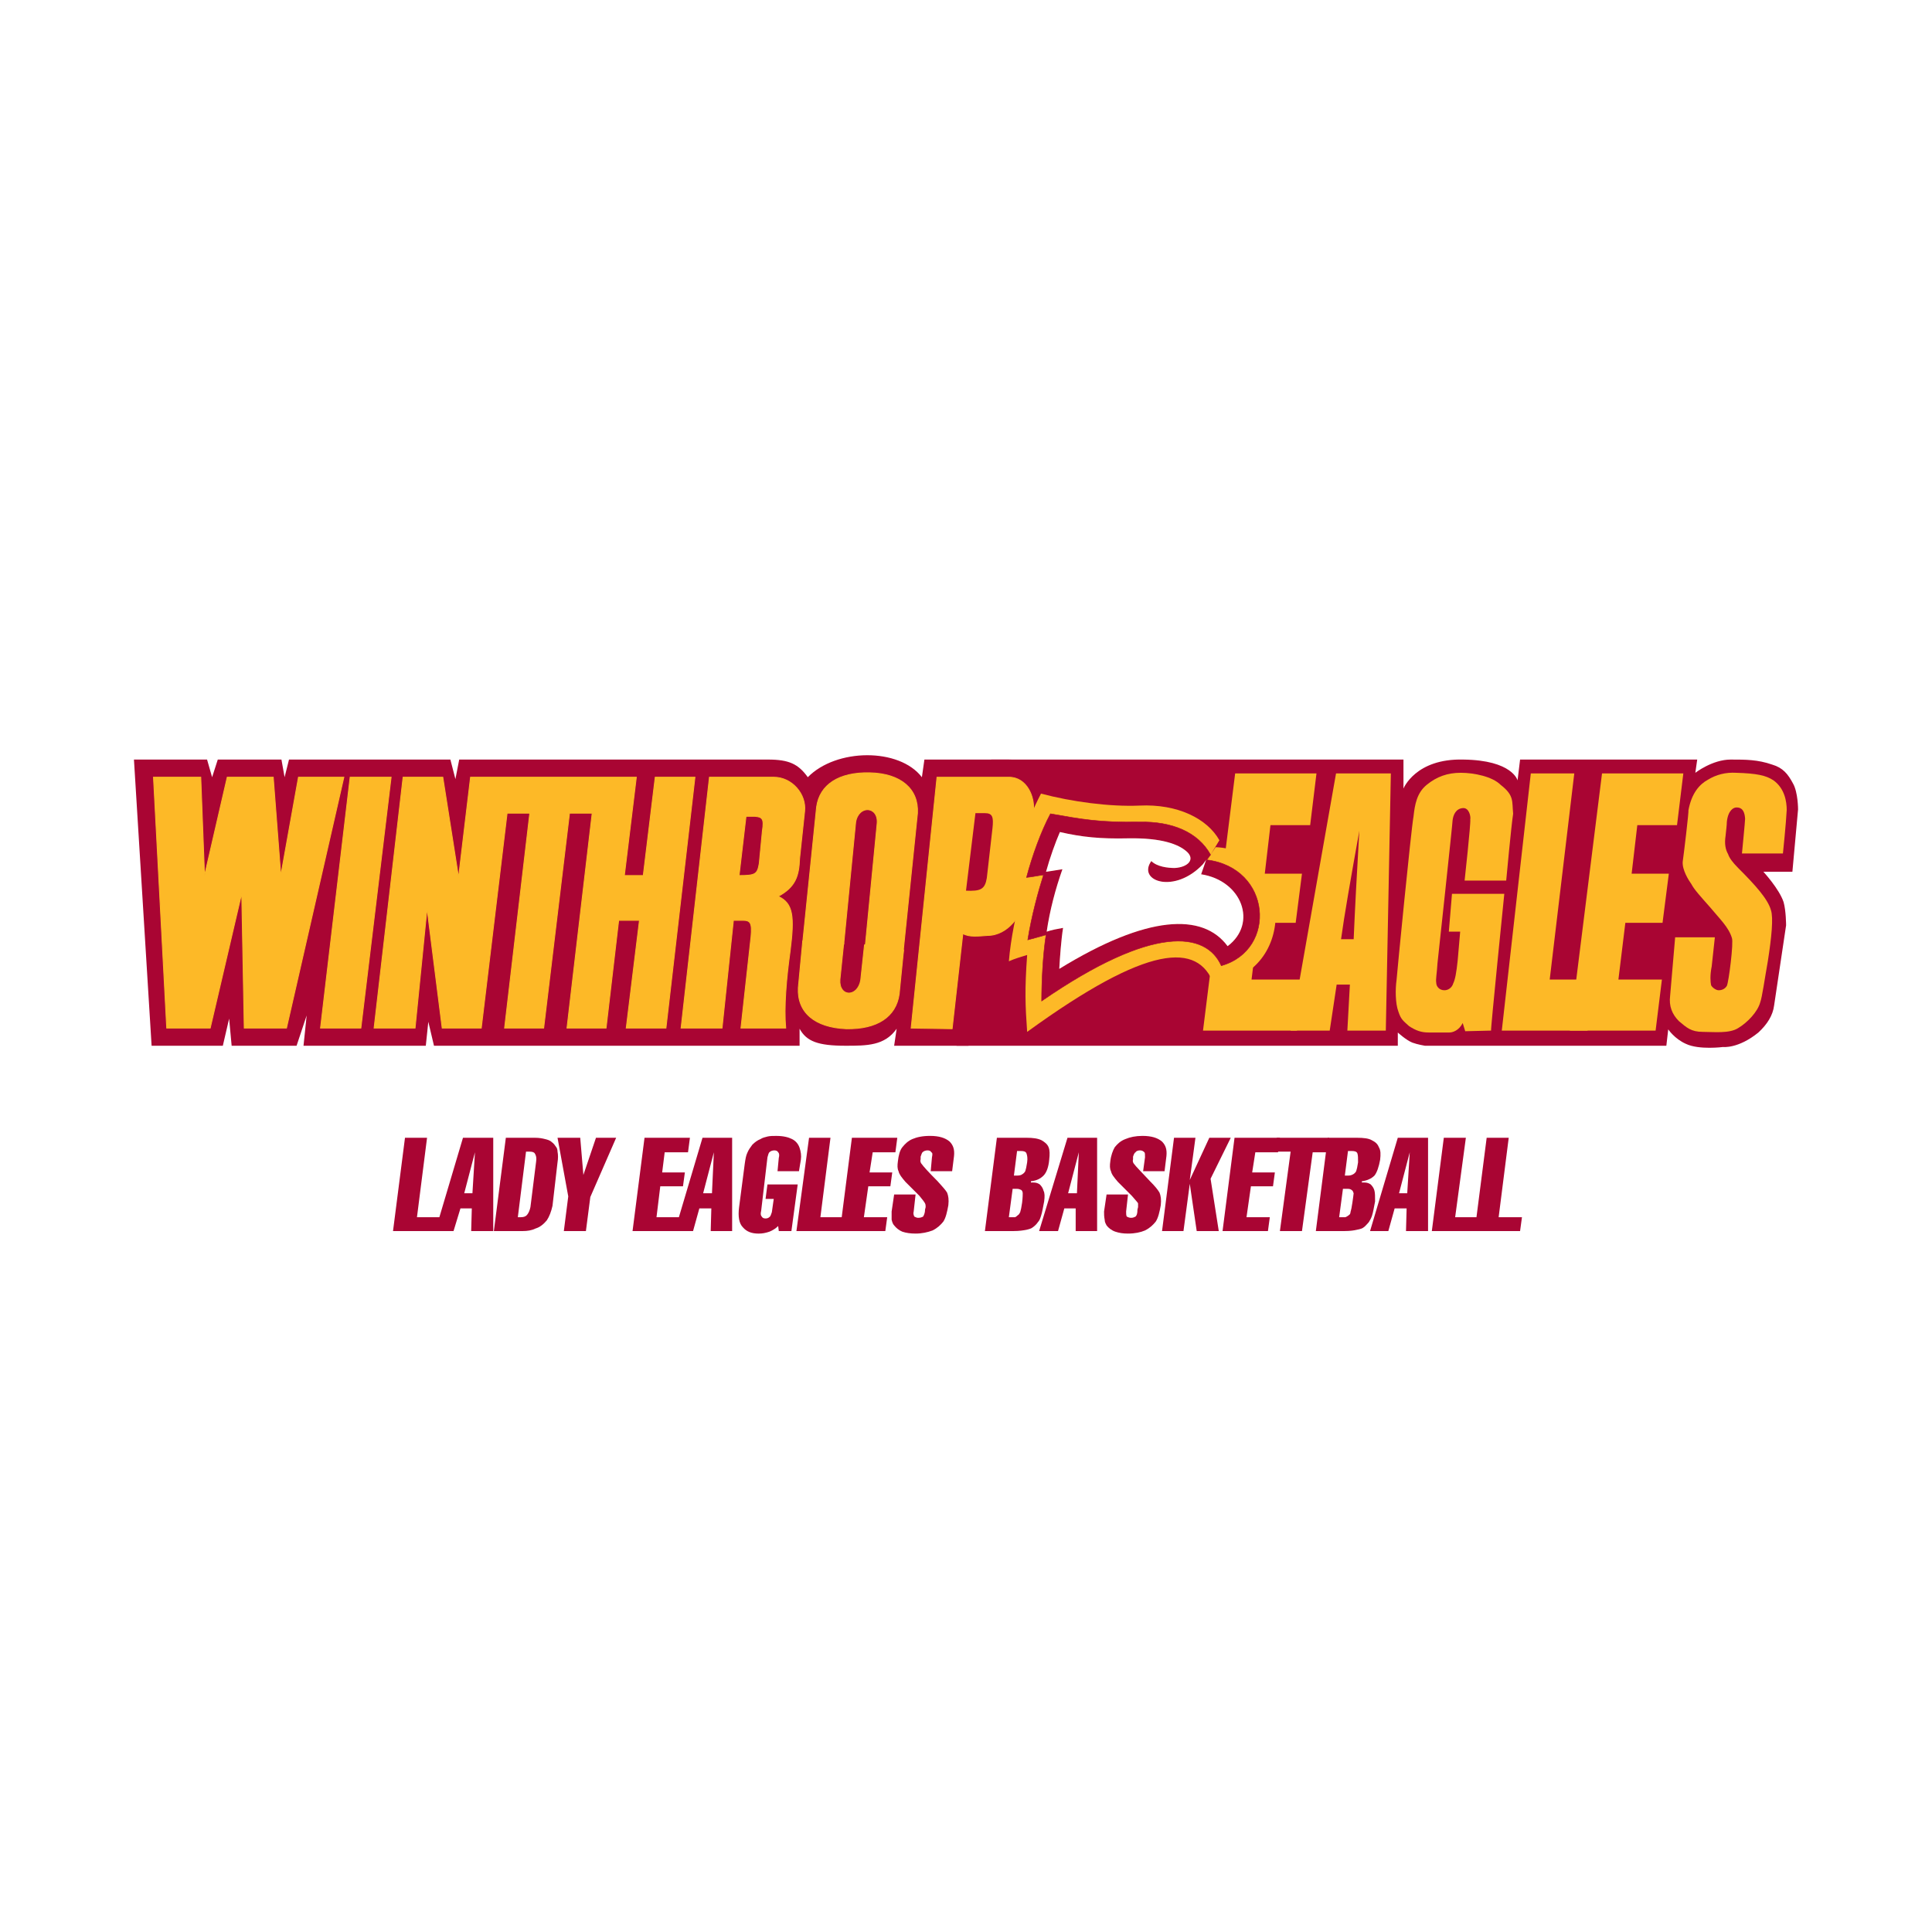 <?xml version="1.0" encoding="utf-8"?>
<!-- Generator: Adobe Illustrator 13.0.0, SVG Export Plug-In . SVG Version: 6.00 Build 14948)  -->
<!DOCTYPE svg PUBLIC "-//W3C//DTD SVG 1.0//EN" "http://www.w3.org/TR/2001/REC-SVG-20010904/DTD/svg10.dtd">
<svg version="1.0" id="Layer_1" xmlns="http://www.w3.org/2000/svg" xmlns:xlink="http://www.w3.org/1999/xlink" x="0px" y="0px"
	 width="192.756px" height="192.756px" viewBox="0 0 192.756 192.756" enable-background="new 0 0 192.756 192.756"
	 xml:space="preserve">
<g>
	<polygon fill-rule="evenodd" clip-rule="evenodd" fill="#FFFFFF" points="0,0 192.756,0 192.756,192.756 0,192.756 0,0 	"/>
	<polygon fill-rule="evenodd" clip-rule="evenodd" fill="#A90533" points="39.211,122.824 40.406,113.516 42.607,113.516 
		41.601,121.439 43.928,121.439 43.739,122.824 39.211,122.824 	"/>
	<path fill-rule="evenodd" clip-rule="evenodd" fill="#A90533" d="M45.249,122.824h-1.824l2.767-9.309h3.019v9.309H47.01
		l0.062-2.264H45.94L45.249,122.824L45.249,122.824z M47.135,119.051l0.251-4.088l-1.069,4.088H47.135L47.135,119.051z"/>
	<path fill-rule="evenodd" clip-rule="evenodd" fill="#A90533" d="M49.273,122.824l1.195-9.309h2.893
		c0.44,0,0.755,0.062,1.006,0.127c0.251,0.062,0.503,0.125,0.692,0.314c0.188,0.125,0.314,0.314,0.44,0.502
		c0.063,0.062,0.126,0.252,0.126,0.441c0.063,0.312,0.063,0.691,0,1.068l-0.503,4.34c-0.125,0.564-0.314,1.068-0.566,1.445
		c-0.314,0.377-0.691,0.693-1.132,0.818c-0.377,0.189-0.817,0.252-1.258,0.252H49.273L49.273,122.824z M52.481,114.9l-0.817,6.539
		h0.314c0.251,0,0.44-0.062,0.566-0.188c0.188-0.189,0.314-0.504,0.377-0.818l0.566-4.527c0.063-0.377,0-0.629-0.126-0.818
		c-0.063-0.125-0.251-0.188-0.503-0.188H52.481L52.481,114.9z"/>
	<polygon fill-rule="evenodd" clip-rule="evenodd" fill="#A90533" points="55.625,113.516 57.89,113.516 58.204,117.227 
		59.461,113.516 61.474,113.516 58.896,119.428 58.456,122.824 56.254,122.824 56.695,119.365 55.625,113.516 	"/>
	<polygon fill-rule="evenodd" clip-rule="evenodd" fill="#A90533" points="63.109,122.824 64.304,113.516 68.833,113.516 
		68.644,114.963 66.316,114.963 66.065,116.975 68.329,116.975 68.141,118.359 65.876,118.359 65.499,121.439 67.826,121.439 
		67.637,122.824 63.109,122.824 	"/>
	<path fill-rule="evenodd" clip-rule="evenodd" fill="#A90533" d="M69.146,122.824h-1.824l2.767-9.309h2.956v9.309h-2.138
		l0.063-2.264h-1.195L69.146,122.824L69.146,122.824z M71.034,119.051l0.188-4.088l-1.069,4.088H71.034L71.034,119.051z"/>
	<path fill-rule="evenodd" clip-rule="evenodd" fill="#A90533" d="M79.712,116.85h-2.138l0.125-1.32
		c0.063-0.252,0.063-0.441-0.062-0.566c-0.062-0.127-0.188-0.189-0.377-0.189c-0.188,0-0.377,0.062-0.503,0.189
		c-0.063,0.062-0.125,0.25-0.188,0.502l-0.629,5.346c-0.063,0.252-0.063,0.441,0.063,0.566c0.062,0.125,0.188,0.189,0.377,0.189
		c0.189,0,0.314-0.064,0.44-0.189c0.063-0.062,0.125-0.252,0.188-0.439l0.188-1.32h-0.817l0.189-1.447h3.019l-0.629,4.654h-1.258
		l-0.062-0.504c-0.251,0.252-0.566,0.441-0.88,0.566c-0.377,0.125-0.692,0.188-1.069,0.188c-0.692,0-1.195-0.188-1.572-0.627
		c-0.377-0.379-0.503-1.07-0.377-2.014l0.566-4.34c0.063-0.439,0.125-0.816,0.251-1.068c0.126-0.314,0.314-0.566,0.503-0.818
		c0.251-0.25,0.503-0.439,0.817-0.564c0.188-0.127,0.44-0.189,0.692-0.252c0.251-0.062,0.566-0.062,0.88-0.062
		c0.691,0,1.195,0.125,1.572,0.314c0.377,0.188,0.629,0.502,0.755,0.879c0.125,0.379,0.188,0.756,0.125,1.195L79.712,116.85
		L79.712,116.85z"/>
	<polygon fill-rule="evenodd" clip-rule="evenodd" fill="#A90533" points="79.46,122.824 80.719,113.516 82.857,113.516 
		81.851,121.439 84.24,121.439 84.051,122.824 79.46,122.824 	"/>
	<polygon fill-rule="evenodd" clip-rule="evenodd" fill="#A90533" points="83.8,122.824 84.995,113.516 89.523,113.516 
		89.334,114.963 87.07,114.963 86.756,116.975 89.02,116.975 88.832,118.359 86.63,118.359 86.19,121.439 88.517,121.439 
		88.328,122.824 83.8,122.824 	"/>
	<path fill-rule="evenodd" clip-rule="evenodd" fill="#A90533" d="M94.995,116.85h-2.138l0.125-1.385
		c0.063-0.314,0.063-0.439-0.063-0.502c-0.062-0.127-0.188-0.189-0.377-0.189c-0.188,0-0.377,0.062-0.503,0.189
		c-0.063,0.062-0.125,0.25-0.188,0.439v0.252c-0.063,0.189,0,0.377,0.125,0.502c0.126,0.189,0.629,0.756,1.572,1.699
		c0.44,0.504,0.755,0.818,0.943,1.131c0.126,0.314,0.189,0.693,0.126,1.258c-0.126,0.693-0.252,1.258-0.503,1.637
		c-0.251,0.314-0.566,0.629-1.069,0.881c-0.503,0.188-1.069,0.312-1.698,0.312c-0.503,0-0.943-0.062-1.32-0.188
		c-0.314-0.125-0.629-0.377-0.818-0.629c-0.125-0.127-0.188-0.314-0.251-0.566c0-0.314,0-0.566,0-0.818l0.251-1.697h2.138
		l-0.188,1.697c-0.063,0.189,0,0.379,0.062,0.504c0.126,0.062,0.252,0.125,0.378,0.125c0.251,0,0.377-0.062,0.503-0.125
		c0.062-0.125,0.188-0.314,0.188-0.691l0.063-0.252c0-0.125,0-0.252-0.063-0.377c-0.063-0.127-0.251-0.377-0.566-0.756l-1.384-1.383
		c-0.377-0.439-0.628-0.754-0.692-1.068c-0.125-0.252-0.125-0.566-0.062-1.006c0.062-0.566,0.189-1.07,0.44-1.385
		c0.251-0.314,0.566-0.629,1.006-0.816c0.44-0.189,1.006-0.314,1.761-0.314c0.88,0,1.509,0.188,1.95,0.564
		c0.377,0.379,0.503,0.818,0.44,1.447L94.995,116.85L94.995,116.85z"/>
	<path fill-rule="evenodd" clip-rule="evenodd" fill="#A90533" d="M98.265,122.824l1.195-9.309h2.956
		c0.628,0,1.132,0.062,1.509,0.252c0.314,0.189,0.566,0.377,0.692,0.691c0.125,0.314,0.125,0.691,0.062,1.258
		c-0.062,0.691-0.252,1.258-0.566,1.572s-0.691,0.504-1.258,0.566v0.125h0.252c0.252,0,0.44,0.062,0.629,0.189
		c0.188,0.189,0.314,0.377,0.377,0.629c0.126,0.252,0.126,0.566,0.063,1.068c-0.126,0.629-0.189,1.07-0.314,1.447
		c-0.063,0.188-0.126,0.439-0.314,0.629c-0.126,0.188-0.314,0.377-0.504,0.504c-0.125,0.125-0.377,0.188-0.628,0.25
		c-0.315,0.064-0.755,0.127-1.259,0.127H98.265L98.265,122.824z M101.473,114.836l-0.315,2.453h0.315
		c0.251,0,0.439-0.062,0.503-0.125c0.125-0.064,0.251-0.189,0.314-0.314c0.062-0.189,0.126-0.441,0.188-0.881s0-0.691-0.062-0.881
		c-0.063-0.188-0.252-0.252-0.566-0.252H101.473L101.473,114.836z M101.032,118.609l-0.378,2.83h0.252c0.188,0,0.314,0,0.377,0
		c0.126-0.062,0.189-0.125,0.252-0.188c0.126-0.064,0.188-0.189,0.251-0.314c0.063-0.189,0.126-0.504,0.189-0.943
		c0.062-0.504,0.062-0.818,0.062-0.943c0-0.127-0.062-0.252-0.126-0.314c-0.126-0.062-0.251-0.127-0.439-0.127H101.032
		L101.032,118.609z"/>
	<path fill-rule="evenodd" clip-rule="evenodd" fill="#A90533" d="M105.56,122.824h-1.887l2.83-9.309h2.956v9.309h-2.138v-2.264
		h-1.133L105.56,122.824L105.56,122.824z M107.446,119.051l0.188-4.088l-1.068,4.088H107.446L107.446,119.051z"/>
	<path fill-rule="evenodd" clip-rule="evenodd" fill="#A90533" d="M116.188,116.85h-2.139l0.189-1.385c0-0.314,0-0.439-0.063-0.502
		c-0.126-0.127-0.252-0.189-0.44-0.189s-0.377,0.062-0.439,0.189c-0.126,0.062-0.189,0.25-0.252,0.439v0.252
		c-0.063,0.189,0,0.377,0.126,0.502c0.126,0.189,0.691,0.756,1.572,1.699c0.503,0.504,0.754,0.818,0.943,1.131
		c0.126,0.314,0.188,0.693,0.126,1.258c-0.126,0.693-0.252,1.258-0.504,1.637c-0.251,0.314-0.565,0.629-1.068,0.881
		c-0.44,0.188-1.007,0.312-1.698,0.312c-0.504,0-0.881-0.062-1.259-0.188c-0.377-0.125-0.691-0.377-0.88-0.629
		c-0.062-0.127-0.188-0.314-0.188-0.566c-0.062-0.314-0.062-0.566-0.062-0.818l0.251-1.697h2.139l-0.188,1.697
		c0,0.189,0,0.379,0.062,0.504c0.126,0.062,0.251,0.125,0.44,0.125c0.188,0,0.314-0.062,0.44-0.125
		c0.125-0.125,0.188-0.314,0.188-0.691l0.062-0.252c0-0.125,0-0.252,0-0.377c-0.062-0.127-0.314-0.377-0.629-0.756l-1.384-1.383
		c-0.377-0.439-0.629-0.754-0.691-1.068c-0.126-0.252-0.126-0.566-0.063-1.006c0.063-0.566,0.252-1.07,0.44-1.385
		c0.252-0.314,0.566-0.629,1.069-0.816c0.44-0.189,1.007-0.314,1.698-0.314c0.88,0,1.509,0.188,1.949,0.564
		c0.378,0.379,0.503,0.818,0.44,1.447L116.188,116.85L116.188,116.85z"/>
	<polygon fill-rule="evenodd" clip-rule="evenodd" fill="#A90533" points="115.937,122.824 117.132,113.516 119.27,113.516 
		118.704,117.73 120.653,113.516 122.792,113.516 120.779,117.604 121.597,122.824 119.396,122.824 118.704,118.107 
		118.075,122.824 115.937,122.824 	"/>
	<polygon fill-rule="evenodd" clip-rule="evenodd" fill="#A90533" points="121.974,122.824 123.169,113.516 127.697,113.516 
		127.509,114.963 125.244,114.963 124.93,116.975 127.194,116.975 127.006,118.359 124.804,118.359 124.364,121.439 126.69,121.439 
		126.502,122.824 121.974,122.824 	"/>
	<polygon fill-rule="evenodd" clip-rule="evenodd" fill="#A90533" points="127.194,114.9 127.383,113.516 132.603,113.516 
		132.414,114.963 130.968,114.963 129.898,122.824 127.697,122.824 128.766,114.9 127.194,114.9 	"/>
	<path fill-rule="evenodd" clip-rule="evenodd" fill="#A90533" d="M131.282,122.824l1.194-9.309h2.894
		c0.691,0,1.194,0.062,1.509,0.252c0.378,0.189,0.566,0.377,0.691,0.691c0.189,0.314,0.189,0.691,0.126,1.258
		c-0.126,0.691-0.314,1.258-0.565,1.572c-0.314,0.314-0.755,0.504-1.258,0.566v0.125h0.251c0.252,0,0.44,0.062,0.629,0.189
		c0.188,0.189,0.314,0.377,0.378,0.629c0.062,0.252,0.062,0.566,0.062,1.068c-0.126,0.629-0.188,1.07-0.314,1.447
		c-0.062,0.188-0.188,0.439-0.314,0.629c-0.188,0.188-0.314,0.377-0.503,0.504c-0.126,0.125-0.378,0.188-0.691,0.25
		c-0.252,0.064-0.692,0.127-1.195,0.127H131.282L131.282,122.824z M134.489,114.836l-0.314,2.453h0.314
		c0.251,0,0.377-0.062,0.503-0.125c0.126-0.064,0.252-0.189,0.314-0.314c0.063-0.189,0.126-0.441,0.188-0.881
		c0-0.439,0-0.691-0.062-0.881c-0.062-0.188-0.252-0.252-0.566-0.252H134.489L134.489,114.836z M133.986,118.609l-0.378,2.83h0.314
		c0.126,0,0.252,0,0.314,0c0.126-0.062,0.252-0.125,0.314-0.188c0.126-0.064,0.188-0.189,0.188-0.314
		c0.063-0.189,0.126-0.504,0.189-0.943c0.062-0.504,0.126-0.818,0.126-0.943c-0.063-0.127-0.063-0.252-0.189-0.314
		c-0.062-0.062-0.188-0.127-0.377-0.127H133.986L133.986,118.609z"/>
	<path fill-rule="evenodd" clip-rule="evenodd" fill="#A90533" d="M138.514,122.824h-1.823l2.767-9.309h3.02v9.309h-2.201
		l0.062-2.264h-1.194L138.514,122.824L138.514,122.824z M140.4,119.051l0.252-4.088l-1.069,4.088H140.4L140.4,119.051z"/>
	<polygon fill-rule="evenodd" clip-rule="evenodd" fill="#A90533" points="142.854,122.824 144.049,113.516 146.25,113.516 
		145.181,121.439 147.57,121.439 147.382,122.824 142.854,122.824 	"/>
	<polygon fill-rule="evenodd" clip-rule="evenodd" fill="#A90533" points="147.13,122.824 148.325,113.516 150.526,113.516 
		149.52,121.439 151.847,121.439 151.658,122.824 147.13,122.824 	"/>
	<path fill-rule="evenodd" clip-rule="evenodd" fill="#A90533" d="M95.435,104.334l3.459-28.552h41.13v2.893
		c0,0,1.195-3.019,5.975-2.893c4.906,0.062,5.408,2.075,5.408,2.075l0.252-2.075h17.672l-0.188,1.321c0,0,1.698-1.321,3.521-1.321
		c1.51,0,2.705,0,4.15,0.503c1.069,0.314,1.573,0.943,2.076,1.887c0.503,0.88,0.503,2.579,0.503,2.579l-0.566,6.226h-2.893
		c0,0,1.572,1.698,2.013,3.019c0.251,0.88,0.251,2.327,0.251,2.327l-1.194,7.986c-0.126,1.006-0.691,1.887-1.572,2.705
		c-2.013,1.635-3.522,1.445-3.522,1.445s-2.39,0.314-3.71-0.314c-1.132-0.502-1.761-1.445-1.761-1.445l-0.188,1.635h-24.087
		c0,0-0.755-0.125-1.258-0.314c-0.629-0.252-1.447-1.006-1.447-1.006v1.32H95.435L95.435,104.334z"/>
	<polygon fill-rule="evenodd" clip-rule="evenodd" fill="#FDB927" points="123.231,77.166 131.345,77.166 130.716,82.323 
		126.754,82.323 126.188,87.165 129.898,87.165 129.27,92.071 125.559,92.071 124.867,97.73 130.024,97.73 129.396,102.824 
		120.024,102.824 123.231,77.166 	"/>
	<path fill-rule="evenodd" clip-rule="evenodd" fill="#FDB927" d="M138.766,77.166l-0.503,25.659h-3.837l0.252-4.59h-1.32
		l-0.692,4.59h-3.899l4.529-25.659H138.766L138.766,77.166z M135.056,93.706c0.125-2.956,0.314-6.541,0.565-10.817
		c-0.881,4.905-1.509,8.49-1.824,10.817H135.056L135.056,93.706z"/>
	<path fill-rule="evenodd" clip-rule="evenodd" fill="#FDB927" d="M150.274,87.857h-4.15c0,0,0.629-5.723,0.565-6.101
		c0.063-0.314-0.125-1.195-0.754-1.132c-0.692,0.063-0.943,0.692-1.007,1.195c0,0.314-1.509,14.276-1.509,14.276
		c-0.063,1.068-0.188,1.572-0.126,1.949c0,0.377,0.314,0.754,0.817,0.754c0.377,0,0.755-0.25,0.881-0.691
		c0.188-0.377,0.314-1.068,0.44-2.264l0.251-2.893h-1.132l0.314-3.773h5.22c0,0-1.384,13.646-1.321,13.646
		c0.063,0-2.578,0.062-2.578,0.062l-0.251-0.816c-0.378,0.754-1.007,0.943-1.321,0.943c-0.691,0-1.446,0-2.075,0
		c-0.755,0-1.258-0.189-1.949-0.629c-0.629-0.566-0.818-0.691-1.069-1.447c-0.314-0.816-0.314-2.264-0.188-3.145
		c0.062-0.817,1.446-14.967,1.697-16.351c0.126-1.132,0.315-2.327,1.321-3.144s2.075-1.195,3.396-1.195
		c1.321,0,3.145,0.377,3.962,1.195c1.384,1.069,1.133,1.635,1.258,2.893C150.777,82.385,150.274,87.857,150.274,87.857
		L150.274,87.857z"/>
	<polygon fill-rule="evenodd" clip-rule="evenodd" fill="#FDB927" points="152.728,77.166 157.066,77.166 154.614,97.73 
		158.953,97.73 158.388,102.824 149.834,102.824 152.728,77.166 	"/>
	<polygon fill-rule="evenodd" clip-rule="evenodd" fill="#FDB927" points="159.834,77.166 167.946,77.166 167.317,82.323 
		163.355,82.323 162.789,87.165 166.5,87.165 165.871,92.071 162.161,92.071 161.469,97.73 165.809,97.73 165.18,102.824 
		156.626,102.824 159.834,77.166 	"/>
	<path fill-rule="evenodd" clip-rule="evenodd" fill="#FDB927" d="M177.883,85.153h-4.088c0,0,0.314-3.208,0.314-3.459
		c-0.062-1.132-0.629-1.132-0.88-1.132c-0.252,0-0.817,0.251-0.943,1.447c0,0.314-0.062,0.754-0.126,1.383
		c-0.126,0.818,0,1.384,0.252,1.824c0.126,0.377,0.439,0.818,1.006,1.384c1.698,1.698,2.956,3.082,3.271,4.213
		c0.251,0.755,0.062,2.704-0.314,5.094c-0.314,1.761-0.566,3.585-0.755,4.087c-0.251,0.943-1.258,2.014-2.201,2.578
		c-0.88,0.566-2.453,0.379-3.521,0.379c-1.195,0-1.636-0.441-2.391-1.07c-0.691-0.691-1.006-1.51-0.88-2.516
		c0.126-1.51,0.503-5.849,0.503-5.849h3.962l-0.314,2.893c-0.188,0.944-0.126,1.573-0.062,1.887
		c0.126,0.252,0.503,0.502,0.755,0.502c0.314,0,0.629-0.125,0.817-0.439c0.188-0.377,0.691-4.339,0.503-4.78
		c-0.314-1.069-1.258-1.949-2.139-3.019c-0.943-1.069-1.635-1.824-1.887-2.327c-0.313-0.44-0.943-1.447-0.88-2.264
		c0.126-0.88,0.629-5.094,0.566-5.094c0.313-1.761,1.132-2.641,1.949-3.082c0.817-0.503,1.761-0.754,2.83-0.691
		c2.013,0.062,2.956,0.251,3.71,0.754c1.133,0.817,1.321,2.138,1.321,2.956C178.197,82.134,177.883,85.153,177.883,85.153
		L177.883,85.153z"/>
	<path fill-rule="evenodd" clip-rule="evenodd" fill="#A90533" d="M79.775,104.334v-1.697c0.691,1.258,1.824,1.697,4.591,1.697
		c2.138,0,3.899,0,5.094-1.697l-0.251,1.697h7.421l0.881-9.182c2.453,0.754,5.912-1.195,6.289-6.038l0.881-8.49
		c0.377-2.076-0.817-4.842-4.088-4.842h-8.365l-0.251,1.761c-2.264-2.956-8.553-2.893-11.383,0
		c-0.943-1.321-1.887-1.761-3.962-1.761H45.815l-0.378,1.949l-0.503-1.949h-16.1l-0.44,1.761l-0.314-1.761h-6.352l-0.566,1.761
		l-0.503-1.761h-7.295l1.761,28.552h7.106l0.629-2.705l0.251,2.705h6.478l1.006-3.02l-0.314,3.02h12.201l0.251-2.391l0.566,2.391
		H79.775L79.775,104.334z"/>
	
		<polygon fill-rule="evenodd" clip-rule="evenodd" fill="#FDB927" stroke="#FDB927" stroke-width="0.087" stroke-miterlimit="2.613" points="
		15.313,77.543 16.634,102.572 20.973,102.572 24.118,89.115 24.369,102.572 28.583,102.572 34.306,77.543 29.778,77.543 
		28.017,87.354 27.262,77.543 22.671,77.543 20.407,87.354 20.03,77.543 15.313,77.543 	"/>
	
		<polygon fill-rule="evenodd" clip-rule="evenodd" fill="#FDB927" stroke="#FDB927" stroke-width="0.087" stroke-miterlimit="2.613" points="
		39.022,77.543 34.935,77.543 31.979,102.572 36.004,102.572 39.022,77.543 	"/>
	
		<polygon fill-rule="evenodd" clip-rule="evenodd" fill="#FDB927" stroke="#FDB927" stroke-width="0.087" stroke-miterlimit="2.613" points="
		44.179,77.543 40.217,77.543 37.324,102.572 41.412,102.572 42.607,90.624 44.117,102.572 48.016,102.572 50.594,81.128 
		52.858,81.128 50.343,102.572 54.242,102.572 56.82,81.128 59.084,81.128 56.569,102.572 60.468,102.572 61.726,91.819 
		63.801,91.819 62.48,102.572 66.442,102.572 69.335,77.543 65.373,77.543 64.178,87.354 62.292,87.354 63.487,77.543 
		46.947,77.543 45.752,87.542 44.179,77.543 	"/>
	
		<path fill-rule="evenodd" clip-rule="evenodd" fill="#FDB927" stroke="#FDB927" stroke-width="0.087" stroke-miterlimit="2.613" d="
		M90.089,95.152l1.447-14.024c0.125-2.39-1.635-3.962-4.78-4.025c-3.082-0.063-4.969,1.195-5.282,3.396L80.089,94.02
		c0.692,0.377,2.893,0.503,4.088,0.189l1.195-12.201c0.315-1.761,2.327-1.572,2.139,0.188l-1.195,12.326L90.089,95.152
		L90.089,95.152z"/>
	
		<path fill-rule="evenodd" clip-rule="evenodd" fill="#FDB927" stroke="#FDB927" stroke-width="0.087" stroke-miterlimit="2.613" d="
		M70.782,77.543l-2.83,25.029h4.087l1.132-10.753h0.943c0.754,0,0.943,0.252,0.817,1.635l-1.006,9.118h4.465
		c-0.189-2.074,0.062-4.969,0.44-7.672c0.44-3.459,0.314-4.779-1.195-5.471c1.761-0.943,2.076-2.075,2.139-3.773l0.503-4.717
		c0.188-1.698-1.258-3.396-3.082-3.396H70.782L70.782,77.543z"/>
	
		<path fill-rule="evenodd" clip-rule="evenodd" fill="#A90533" stroke="#FDB927" stroke-width="0.087" stroke-miterlimit="2.613" d="
		M73.738,87.354c1.635,0,1.824-0.126,2.013-1.195l0.314-3.27c0.188-1.195,0-1.384-0.754-1.447h-0.881L73.738,87.354L73.738,87.354z"
		/>
	
		<path fill-rule="evenodd" clip-rule="evenodd" fill="#FDB927" stroke="#FDB927" stroke-width="0.087" stroke-miterlimit="2.613" d="
		M80.089,93.895l-0.44,4.654c-0.126,2.451,1.635,3.961,4.779,4.088c3.082,0.062,4.968-1.195,5.283-3.459l0.44-4.403
		c-0.755-0.377-2.641-0.818-3.899-0.503l-0.377,3.521c-0.314,1.762-2.201,1.699-2.075-0.062l0.377-3.647L80.089,93.895
		L80.089,93.895z"/>
	
		<path fill-rule="evenodd" clip-rule="evenodd" fill="#FDB927" stroke="#FDB927" stroke-width="0.087" stroke-miterlimit="2.613" d="
		M98.517,93.329c2.075,0,3.459-2.139,3.647-3.459l0.943-9.056c0.126-1.258-0.629-3.27-2.453-3.27h-7.169l-2.578,25.029l4.088,0.064
		c0,0,1.069-9.434,1.069-9.497C96.692,93.517,97.636,93.391,98.517,93.329L98.517,93.329z"/>
	<path fill-rule="evenodd" clip-rule="evenodd" fill="#A90533" d="M96.378,88.863c1.446,0.063,1.887-0.126,2.075-1.258l0.566-4.968
		c0.126-1.132,0-1.509-0.755-1.509h-0.943L96.378,88.863L96.378,88.863z"/>
	<path fill-rule="evenodd" clip-rule="evenodd" fill="#FDB927" d="M100.215,89.366c0.503-0.125,1.258-0.314,1.761-0.377
		c-0.629,2.201-1.133,4.654-1.321,6.918c0.566-0.251,1.195-0.44,1.824-0.629c-0.252,3.458-0.188,5.031,0,7.673
		c12.138-8.805,17.043-8.931,18.615-4.781c8.679-1.006,7.735-13.395,0.188-13.646l-0.503,0.755l0.88-1.446
		c-1.194-2.139-4.15-3.648-7.986-3.459c-2.956,0.125-6.729-0.377-9.811-1.195C102.416,81.945,100.906,86.159,100.215,89.366
		L100.215,89.366z"/>
	
		<path fill-rule="evenodd" clip-rule="evenodd" fill="#A90533" stroke="#A90533" stroke-width="0.049" stroke-miterlimit="2.613" d="
		M104.805,81.191c-0.942,1.761-1.823,4.213-2.389,6.352c0.628-0.063,1.132-0.188,1.697-0.251c-0.503,1.572-1.194,4.088-1.572,6.478
		c0.692-0.189,1.195-0.314,1.824-0.503c-0.314,2.012-0.44,4.654-0.44,6.604c11.132-7.673,16.414-6.918,17.924-3.522
		c5.597-1.572,5.031-9.811-1.51-10.566l-0.503,1.447c4.024,0.629,5.66,4.905,2.642,7.169c-2.453-3.333-7.987-3.145-16.792,2.264
		c0.062-1.069,0.188-2.893,0.378-4.088c-0.692,0.126-1.069,0.189-1.636,0.378c0.314-2.139,0.881-4.276,1.572-6.227
		c-0.503,0.063-1.069,0.189-1.635,0.252c0.377-1.384,0.943-2.956,1.383-3.962c2.139,0.503,4.025,0.691,6.793,0.628
		c3.459-0.063,5.031,0.629,5.786,1.258c1.006,0.818,0.188,1.635-1.133,1.698c-0.691,0-1.761-0.126-2.327-0.692
		c-1.571,2.264,3.02,3.522,5.912-0.629c-1.258-2.264-3.836-3.333-7.106-3.27C109.711,82.071,108.013,81.756,104.805,81.191
		L104.805,81.191z"/>
	<path fill-rule="evenodd" clip-rule="evenodd" fill="#FFFFFF" d="M120.339,85.781l-0.503,1.447c4.088,0.629,5.66,4.905,2.642,7.169
		c-2.453-3.333-7.987-3.145-16.792,2.264c0.062-1.132,0.188-2.893,0.378-4.088c-0.692,0.126-1.069,0.189-1.636,0.378
		c0.314-2.139,0.881-4.276,1.572-6.227c-0.503,0.063-1.132,0.189-1.635,0.252c0.377-1.384,0.943-2.956,1.383-3.962
		c2.201,0.503,4.025,0.691,6.793,0.628c3.459-0.063,5.031,0.629,5.786,1.258c1.006,0.818,0.188,1.635-1.133,1.698
		c-0.691,0-1.761-0.126-2.327-0.692c-1.446,2.013,2.327,3.333,5.157,0.314L120.339,85.781L120.339,85.781z"/>
</g>
</svg>
